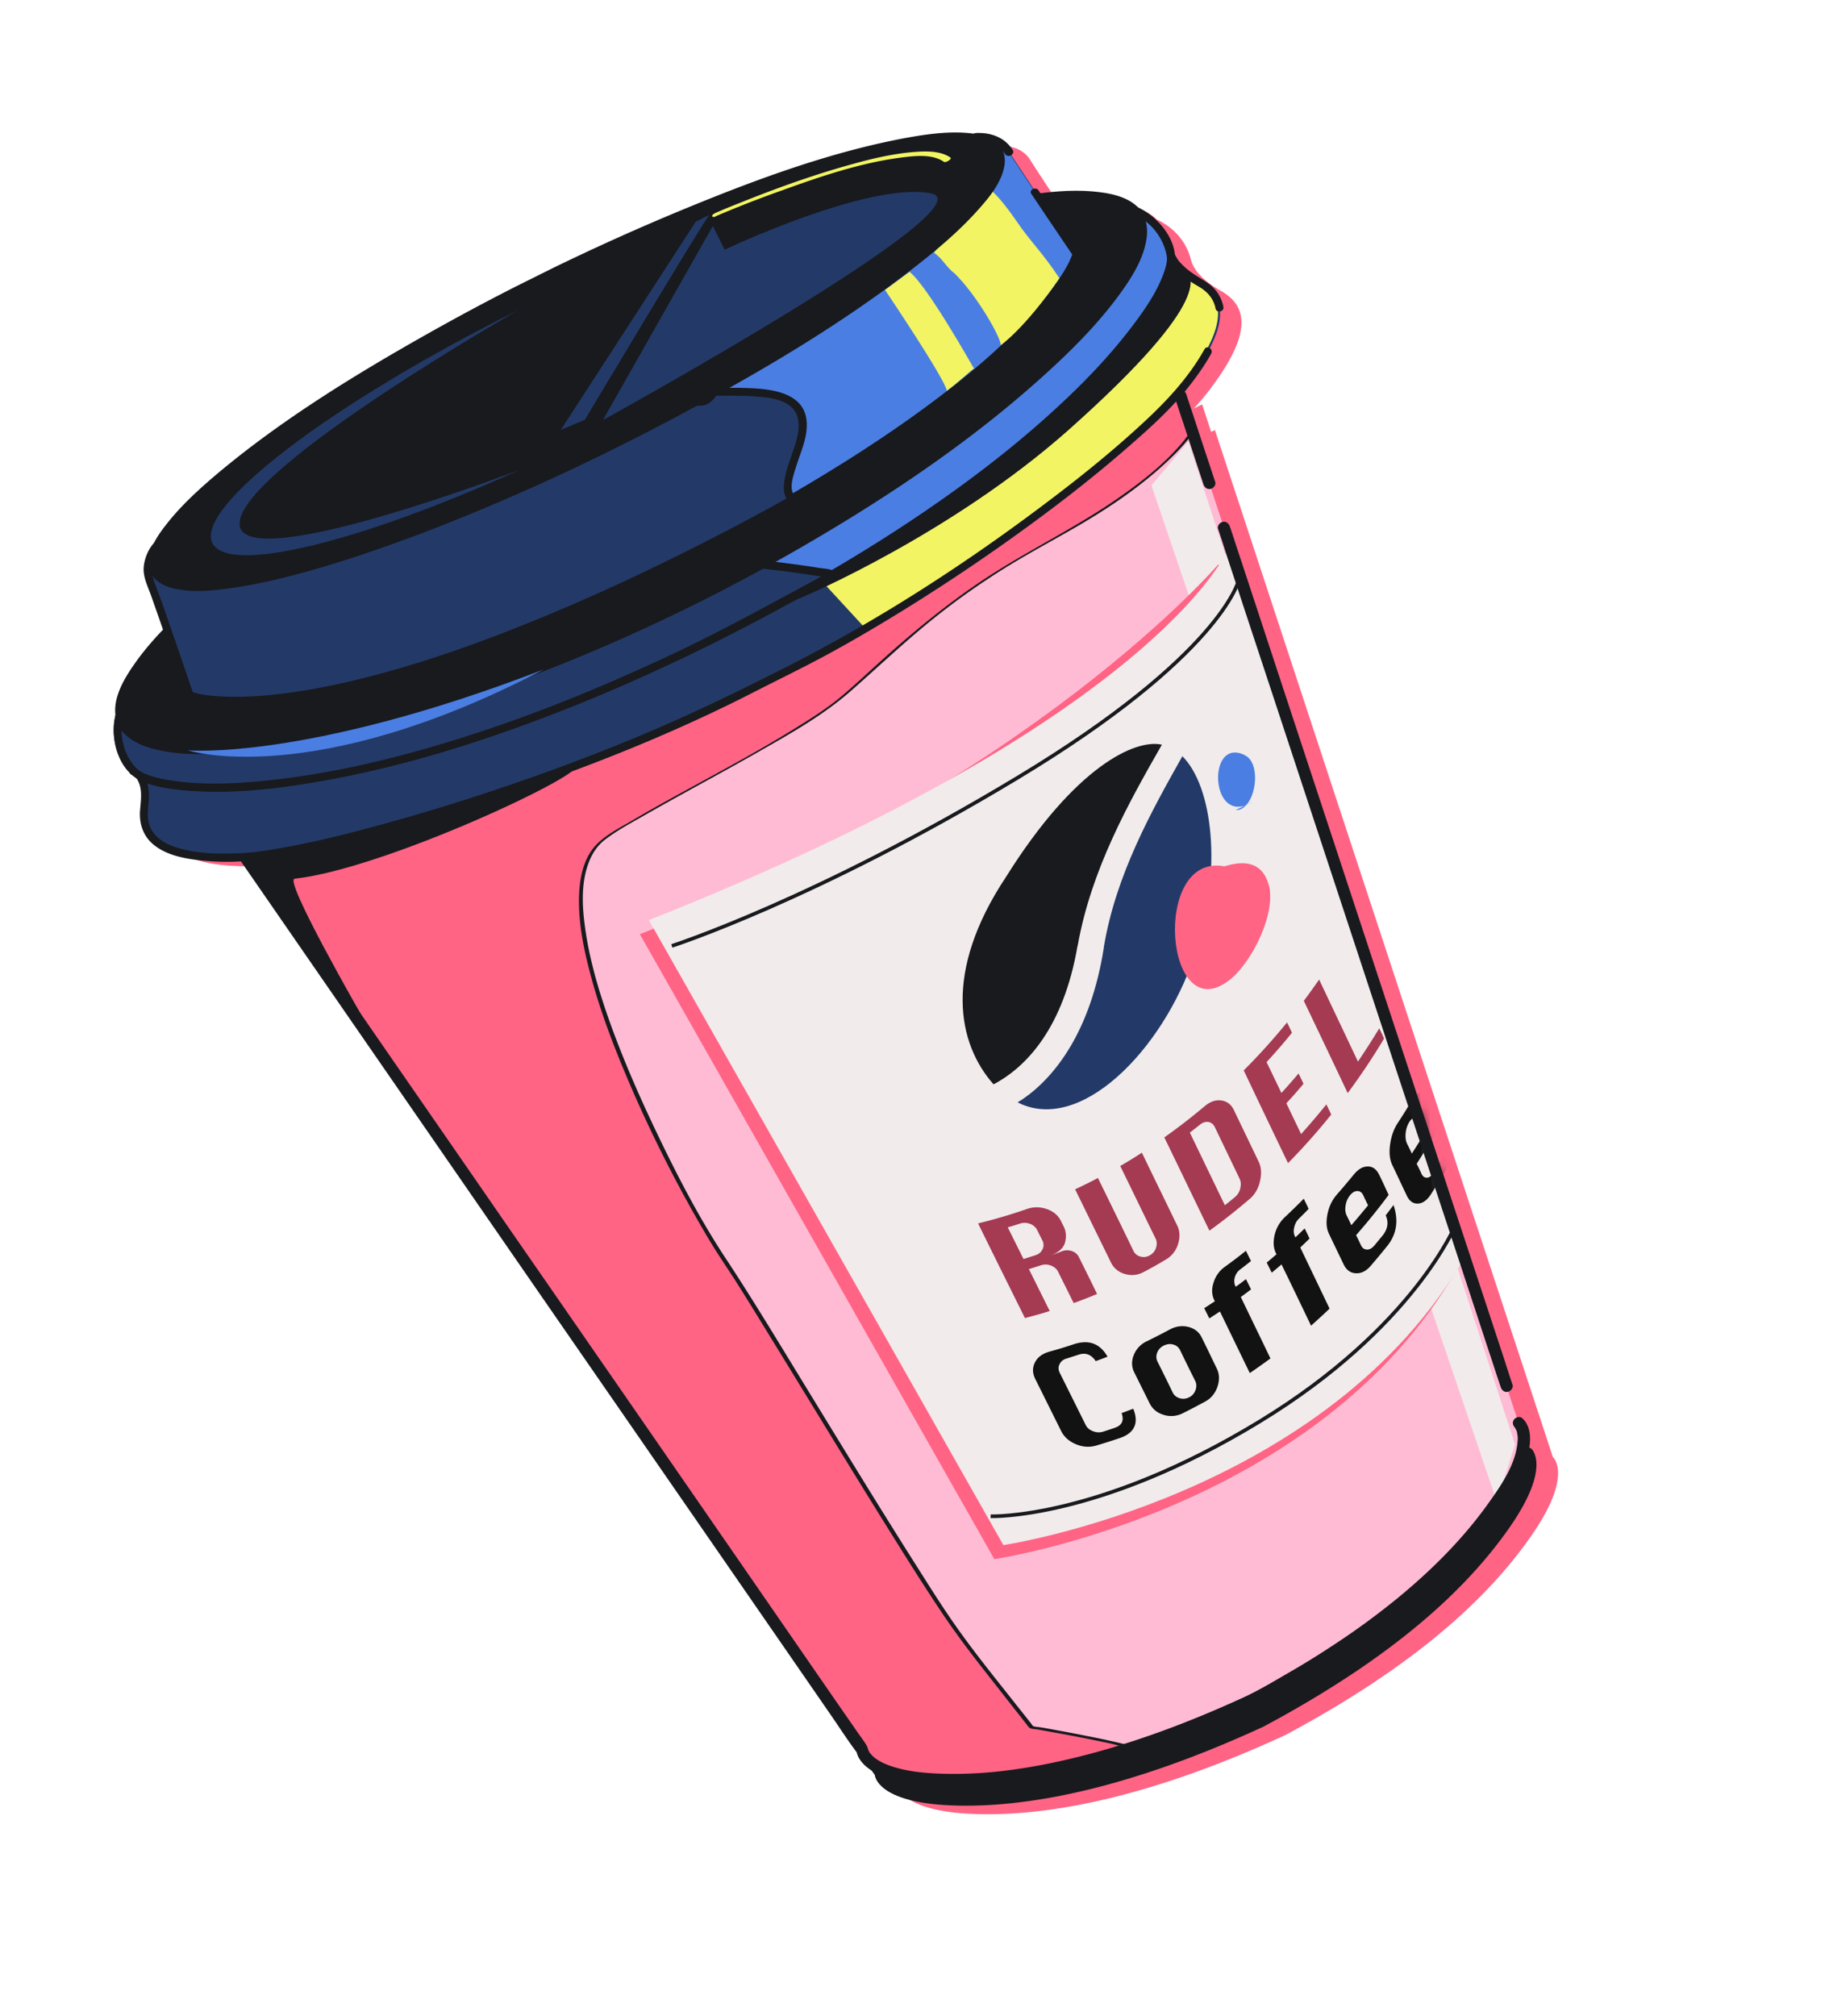 <svg xmlns="http://www.w3.org/2000/svg" width="186" height="205" fill="none"><g clip-path="url(#a)"><path fill="#FF6485" d="M157.924 148.149s2.134 1.789-2.215 8.026c-4.35 6.238-11.692 13.123-25.014 20.242-13.715 6.327-24.201 8.326-31.792 8.009s-7.737-3.077-7.737-3.077l-62.93-91.011.382-.19-1.474-2.118c-.315.03-.623.036-.894.043-7.373.159-9.785-1.747-9.35-5.07.247-1.932-.175-2.855-.562-3.302a2.7 2.7 0 0 1-.549-.403c-2.052-2.177-1.664-4.745-1.42-5.725-.286-2.087 1.467-5.042 4.856-8.536-.785-2.277-1.548-4.474-1.86-5.25-.728-1.867.911-3.578.911-3.578l.044-.022c3.125-5.94 18.547-16.86 38.451-26.76 19.904-9.898 37.759-15.561 44.446-14.52l.147-.074s2.346-.29 3.396 1.418c.445.71 1.736 2.68 3.093 4.71 4.883-.601 8.326-.194 9.772 1.352.945.426 2.942 1.644 3.52 4.243l.015-.007s.043.344.43.864l.036.073c.409.564 1.169 1.32 2.595 2.126 2.897 1.666 2.969 4.718-1.599 10.516-.339.424-.743.9-1.236 1.418l.866-.43.915 2.797.382-.19 34.367 104.411z"/><path fill="#181A1E" d="M155.725 147.28s2.135 1.789-2.215 8.027-11.691 13.122-25.013 20.241c-13.716 6.328-24.202 8.326-31.793 8.009-7.606-.31-7.737-3.077-7.737-3.077L26.031 89.454"/><path fill="#FFBBD4" d="m120.056 40.241 34.367 104.412s2.135 1.789-2.215 8.026c-4.349 6.238-11.691 13.123-25.013 20.241-13.715 6.328-24.201 8.327-31.792 8.01-7.606-.311-7.737-3.078-7.737-3.078l-62.93-91.01"/><path fill="#FF6485" d="M119.75 40.633 24.732 86.846l62.93 91.011s.138 2.781 7.736 3.077c5.159.212 11.632-.651 19.562-3.187-.336-.455-10.129-2.144-10.129-2.144s-5.731-7.253-7.103-9.129c-4.693-6.345-21.224-34.173-23.8-37.88-3.911-5.619-21.324-37.32-12.388-43.39 5.229-3.55 19.436-10.324 24.396-14.636 4.886-4.239 9.974-9.765 21.057-15.752 11.084-5.987 14.015-10.697 14.015-10.697l-1.28-3.493z"/><path fill="#181A1E" d="M119.637 40.578c-.837.416-1.696.825-2.54 1.226l-6.913 3.365-10.216 4.971L87.5 56.213l-13.665 6.65-13.783 6.708-12.858 6.249-10.861 5.292-7.816 3.795c-1.233.613-2.481 1.197-3.714 1.81l-.161.08c-.015.008-.103.052-.081.096.737 1.077 1.481 2.132 2.218 3.209l5.889 8.527 8.493 12.293 10.107 14.616 10.544 15.238 9.953 14.381 8.34 12.058 5.568 8.066 1.437 2.081c.176.242.329.44.416.725.203.666.773 1.15 1.351 1.502 1.551.947 3.485 1.227 5.273 1.361 4.41.365 8.882-.178 13.209-1.087 2.588-.538 5.148-1.245 7.671-2.061.044-.022.235-.081.162-.154-.175-.205-.637-.25-.871-.316-.615-.169-1.245-.294-1.868-.441a225 225 0 0 0-4.687-.922c-.623-.11-1.252-.235-1.89-.339-.241-.044-.645-.045-.864-.155.095.044-.022-.044-.044-.088-.087-.139-.211-.278-.314-.41-.394-.498-.781-.982-1.175-1.48-1.935-2.454-3.914-4.887-5.738-7.415-1.518-2.095-2.897-4.278-4.275-6.461-4.034-6.344-7.943-12.768-11.86-19.17-2.552-4.176-5.075-8.366-7.76-12.439-2.954-4.468-5.402-9.317-7.674-14.144-1.479-3.156-2.862-6.378-4.054-9.659-1.082-3.024-2.048-6.144-2.537-9.336-.36-2.342-.571-4.94.3-7.201.34-.9.885-1.72 1.641-2.296 1.271-.98 2.739-1.746 4.119-2.542 3.795-2.162 7.663-4.213 11.473-6.382 3.223-1.84 6.548-3.695 9.355-6.15s5.6-5.124 8.574-7.499a73 73 0 0 1 5.986-4.31c2.489-1.622 5.087-3.024 7.671-4.491 3.656-2.074 7.232-4.419 10.267-7.335.669-.643 1.323-1.316 1.897-2.04.213-.27.456-.446.34-.79l-1.2-3.295c-.051-.103-.432.014-.396.124.414 1.128.858 2.24 1.243 3.383.044.124.081.051-.044.205-.148.183-.273.373-.42.556-1.809 2.215-4.123 4.042-6.444 5.67-4.567 3.223-9.66 5.573-14.28 8.692-3.62 2.44-6.977 5.224-10.21 8.147-1.264 1.14-2.498 2.303-3.799 3.406s-2.806 2.09-4.288 3.01c-3.782 2.374-7.73 4.484-11.658 6.638-1.783.978-3.552 1.95-5.307 2.986-1.175.694-2.481 1.344-3.502 2.272-1.55 1.41-1.968 3.591-2.018 5.59-.067 2.846.57 5.709 1.324 8.44.928 3.339 2.157 6.583 3.503 9.769a136.5 136.5 0 0 0 8.334 16.501c.795 1.341 1.67 2.623 2.524 3.934 1.379 2.146 2.706 4.337 4.04 6.505 3.932 6.395 7.819 12.812 11.794 19.185 1.707 2.732 3.413 5.464 5.2 8.138 1.321 1.993 2.745 3.898 4.212 5.781l3.307 4.22c.394.498.789.997 1.19 1.51.132.153.263.417.453.505.212.096.542.096.762.133.6.103 1.208.221 1.809.324 1.611.295 3.208.598 4.805.936q.912.177 1.801.42c.234.066.718.118.886.309l.162-.154c-4.548 1.458-9.242 2.586-14.007 3.019-1.927.173-3.87.244-5.811.131-1.942-.112-3.84-.319-5.508-1.171-.658-.33-1.36-.821-1.659-1.532-.058-.117-.05-.249-.109-.366-.167-.337-.46-.666-.664-.967l-3.838-5.546-6.509-9.406-8.333-12.044-9.377-13.553-9.595-13.883-9.012-13.041-7.632-11.04-5.437-7.875-1.642-2.381-.518-.748c-.073-.11-.167-.337-.277-.41-.117-.088-.029-.058-.11 0l.323-.16 1.776-.884c2.488-1.182 4.961-2.394 7.435-3.606l11.412-5.547 14.032-6.832 15.155-7.373L90 55.207l13.298-6.468 10.187-4.956 5.702-2.781c.25-.124.485-.24.734-.365.25-.124-.124-.14-.241-.08z"/><path fill="#181A1E" d="M58.511 77.867c1.23.74-19.334 10.456-28.549 11.475-1.157.065 6.92 14.099 6.92 14.099L25 87.206c.534.483 29.237-6.337 33.511-9.34"/><path fill="#F1EBEB" d="m117.093 49.352 35.132 103.337 1.85-5.816-33.224-102.002z"/><path fill="#FF6485" d="M123.902 57.372s-18.767 21.977-58.834 37.609l36.05 63.543s33.036-4.882 47.099-29.581l-24.322-71.586z"/><path fill="#F1EBEB" d="M124.822 55.941s-7.189 17.132-58.834 37.609l36.049 63.543s33.037-4.882 47.1-29.581l-24.323-71.586z"/><mask id="b" width="85" height="103" x="65" y="55" maskUnits="userSpaceOnUse" style="mask-type:luminance"><path fill="#fff" d="M124.819 55.942S106.052 77.917 65.985 93.55l36.05 63.542s33.036-4.882 47.099-29.58l-24.322-71.586z"/></mask><g mask="url(#b)"><path fill="#181A1E" d="M109.589 96.182c1.379-7.793 5.21-14.595 8.569-20.468-2.68-.604-8.793 2.162-15.862 13.461-6.397 9.631-4.923 16.938-1.257 21.071 3.413-1.789 7.126-5.846 8.536-14.057z"/><path fill="#233A68" d="M112.254 96.354c-1.329 8.444-4.912 13.095-8.224 15.381-.191.132-.367.219-.543.343.146.074.292.147.431.206 6.595 2.768 14.962-6.436 17.782-15.86 2.552-7.937 1.669-16.414-1.458-19.537-3.139 5.58-6.793 12.112-7.995 19.452z"/><path fill="#A53A53" d="M104.251 134.046c-1.603-3.222-3.198-6.43-4.786-9.66a53 53 0 0 0 4.966-1.465c.652-.233 1.334-.225 2.015.003.688.242 1.163.646 1.447 1.217l.284.571c.241.484.283 1.011.135 1.596q-.222.877-1.521 1.359c.403-.146.807-.291 1.203-.452.323-.124.653-.123.997-.021.329.111.578.316.723.609.62 1.245 1.246 2.505 1.851 3.757-.785.336-1.585.642-2.377.927l-1.589-3.194c-.145-.293-.394-.498-.731-.623a1.5 1.5 0 0 0-1.018-.023c-.411.131-.822.262-1.218.386l2.12 4.263a43 43 0 0 1-2.472.699zm-.165-6.038c.41-.132.807-.255 1.217-.387.345-.116.58-.306.72-.613a.96.96 0 0 0-.012-.871l-.532-1.07a1.3 1.3 0 0 0-.738-.638 1.53 1.53 0 0 0-1.033-.016c-.411.132-.822.263-1.225.372l1.595 3.208zm9.85-9.467a45 45 0 0 0 2.188-1.344c1.194 2.476 2.396 4.929 3.591 7.405.284.571.304 1.201.082 1.896a2.7 2.7 0 0 1-1.236 1.564 45 45 0 0 1-2.246 1.264c-.624.328-1.247.401-1.914.202a2.18 2.18 0 0 1-1.418-1.158l-3.649-7.449c.77-.365 1.556-.737 2.319-1.153 1.209 2.468 2.426 4.951 3.62 7.426.139.279.365.477.702.565a1.2 1.2 0 0 0 .946-.123 1.3 1.3 0 0 0 .64-.775c.11-.33.097-.652-.042-.93-1.209-2.468-2.403-4.944-3.612-7.412zm9.065 6.6c-1.537-3.164-3.059-6.335-4.596-9.499a61 61 0 0 0 4.113-3.178c.544-.453 1.101-.658 1.673-.576.586.074 1.003.396 1.287.967.83 1.744 1.682 3.494 2.512 5.237.284.571.319 1.23.148 1.991-.17.761-.524 1.375-1.068 1.829a62 62 0 0 1-4.077 3.215zm1.561-2.603c.345-.263.669-.534 1.007-.811a1.6 1.6 0 0 0 .559-.9c.089-.373.068-.71-.07-.988-.838-1.758-1.683-3.494-2.52-5.251-.146-.293-.358-.462-.658-.514-.293-.037-.579.051-.866.285-.338.277-.668.533-1.013.796zm6.426-4.274a2146 2146 0 0 1-4.508-9.434 64 64 0 0 0 4.404-4.876c.175.352.342.689.503 1.047a57 57 0 0 1-2.582 2.983l1.508 3.142c.596-.643 1.162-1.308 1.743-1.981.175.352.349.703.502 1.047a46 46 0 0 1-1.742 1.982l1.5 3.127a70 70 0 0 0 2.567-3.012c.167.337.342.688.495 1.032a64 64 0 0 1-4.368 4.913zm6.066-7.125a2215 2215 0 0 0-4.464-9.382c.53-.702 1.045-1.433 1.56-2.164 1.311 2.783 2.637 5.559 3.947 8.342a83 83 0 0 0 2.165-3.379c.167.337.342.689.495 1.033a68 68 0 0 1-3.703 5.55"/><path fill="#121212" d="M115.238 143.217c.604 1.435.154 2.481-1.35 2.991-.814.277-1.621.533-2.435.773-.675.189-1.356.145-2.051-.149s-1.193-.741-1.484-1.327l-2.645-5.317c-.291-.586-.289-1.135-.024-1.669.28-.541.765-.892 1.454-1.089a43 43 0 0 0 2.465-.75c1.526-.503 2.668-.121 3.462 1.256-.396.16-.799.306-1.203.452-.445-.674-1.03-.894-1.735-.654l-1.232.394q-.505.142-.705.57c-.14.271-.141.563.012.871l2.637 5.303c.146.293.38.505.738.637.344.14.681.155 1.019.06.411-.131.821-.262 1.225-.408.719-.248.947-.745.671-1.485.404-.146.785-.299 1.189-.445zm1.435-6.87c.764-.38 1.527-.76 2.29-1.176.624-.328 1.24-.415 1.884-.261.63.162 1.098.514 1.368 1.093.517 1.04 1.019 2.087 1.522 3.134.284.572.297 1.186.068 1.867-.237.665-.641 1.177-1.265 1.506a68 68 0 0 1-2.268 1.183 2.57 2.57 0 0 1-1.935.158c-.667-.198-1.142-.602-1.426-1.173l-1.566-3.149c-.284-.572-.29-1.172-.032-1.794a2.58 2.58 0 0 1 1.331-1.374zm1.042 2.094c.517 1.04 1.042 2.095 1.544 3.142.139.279.365.476.709.579.323.096.638.067.961-.093.323-.161.529-.41.654-.746.111-.329.105-.637-.034-.915a261 261 0 0 1-1.544-3.142 1.05 1.05 0 0 0-.702-.565c-.322-.095-.645-.044-.968.116a1.3 1.3 0 0 0-.654.709c-.118.315-.112.622.027.901zm9.383 1.159c-1.02-2.087-2.018-4.167-3.037-6.255l-1.08.701-.517-1.04 1.079-.701-.051-.102c-.269-.542-.297-1.15-.075-1.808a3.02 3.02 0 0 1 1.134-1.587 51 51 0 0 0 2.152-1.637l.517 1.04c-.367.293-.735.585-1.109.862a1.53 1.53 0 0 0-.53.776c-.096.322-.075.622.034.878l.051.102c.352-.248.697-.511 1.043-.774l.517 1.04c-.345.263-.69.526-1.043.775.998 2.08 2.018 4.167 3.015 6.247a74 74 0 0 1-2.085 1.476zm6.225-4.826c-.998-2.08-1.988-4.145-3.001-6.218-.331.293-.668.57-.992.841l-.51-1.026c.338-.277.669-.57.992-.84l-.051-.103c-.269-.542-.304-1.164-.133-1.888a3.6 3.6 0 0 1 1.009-1.763 69 69 0 0 0 1.947-1.9c.168.337.343.688.496 1.032-.324.344-.669.68-1 1.009-.235.227-.383.519-.464.871-.082.351-.061.651.07.915l.051.102c.324-.307.632-.607.941-.906.168.337.342.688.495 1.032-.308.3-.632.607-.94.907l2.978 6.211c-.617.599-1.264 1.176-1.895 1.746zm7.895-13.287a63 63 0 0 1-3.31 4.095c.167.337.335.674.495 1.032.138.279.336.418.6.433s.506-.124.741-.387c.287-.343.559-.68.846-1.023.544-.673.649-1.383.328-2.064l.795-1.053c.523 1.53.343 2.936-.628 4.149a77 77 0 0 1-1.684 2.025c-.463.541-.977.797-1.527.76-.542-.023-.951-.331-1.228-.888l-1.486-3.098c-.277-.556-.319-1.23-.163-2.02.157-.79.474-1.441.952-1.99a77 77 0 0 0 1.706-2.017c.456-.556.918-.841 1.431-.84.506-.014.886.272 1.163.828.343.689.648 1.377.976 2.073zm-3.784 3.069c.574-.65 1.133-1.33 1.692-2.01a26 26 0 0 1-.495-1.033q-.208-.417-.593-.418c-.256 0-.513.146-.741.424a2.16 2.16 0 0 0-.45 1.009c-.075.403-.039.732.085 1.018.167.337.342.688.495 1.032zm9.369-10.826a75 75 0 0 1-2.732 4.593c.167.337.335.674.488 1.018.138.278.313.41.563.396q.351-.01.639-.483c.235-.372.464-.76.692-1.148.449-.753.503-1.492.182-2.173.229-.388.442-.768.649-1.163.545 1.538.438 3.016-.35 4.376a66 66 0 0 1-1.414 2.275c-.391.614-.838.928-1.322.949-.484.022-.872-.242-1.134-.806-.495-1.033-.968-2.058-1.464-3.091-.276-.557-.348-1.252-.235-2.094s.364-1.551.754-2.165c.493-.739.957-1.499 1.421-2.26.368-.621.787-.958 1.234-1.016s.806.185 1.068.748c.335.674.648 1.377.968 2.058zm-3.228 3.56c.486-.753.957-1.499 1.414-2.274-.167-.337-.342-.689-.495-1.033-.139-.278-.314-.41-.541-.389-.228.022-.455.19-.647.504a2.6 2.6 0 0 0-.355 1.091c-.045.424-.002.768.122 1.054.167.337.342.688.495 1.032z"/></g><path fill="#181A1E" d="M154.098 145.182c-.183-.147-.102-.095-.015.007.11.147-.051-.102 0 0l.095.191.058.117c-.029-.095.066.132 0 0 .036.11.051.212.065.315.058.3.058.41.027.754-.16 2.29-1.677 4.469-2.972 6.283-2.59 3.627-5.773 6.799-9.218 9.627a77 77 0 0 1-6.911 5.027 83 83 0 0 1-4.207 2.585c-1.549.898-3.098 1.833-4.727 2.57-5.717 2.606-11.63 4.816-17.753 6.235-4.349 1.011-8.836 1.635-13.298 1.424-1.444-.068-2.894-.223-4.293-.642-.74-.236-1.486-.522-2.085-1.028a2 2 0 0 1-.212-.205c-.073-.073-.139-.169-.212-.242.058.117-.066-.095 0 0l-.058-.117-.095-.191.022.044-.03-.058s-.021-.081-.014-.103c-.029-.058-.073-.146.007.125-.05-.176-.05-.286-.152-.454-.285-.462-.606-.887-.912-1.319l-2.46-3.546-3.728-5.399-4.78-6.923-5.553-8.037-6.13-8.864-6.443-9.312-6.494-9.377-6.268-9.07-5.86-8.468-5.166-7.48-4.225-6.103-3.064-4.432-1.635-2.367-.204-.3c-.453-.652-1.357.181-.911.819l1.693 2.447 4.567 6.608 6.794 9.831 8.23 11.912 9.078 13.136 9.114 13.172 8.545 12.359 7.188 10.403 5.166 7.48c.81 1.187 1.59 2.388 2.459 3.546.03.058.066.095.11.146l-.153-.454c.07 1.025.94 1.817 1.781 2.294 2.458 1.408 5.617 1.5 8.387 1.475 5.98-.051 11.912-1.339 17.605-3.146 3.829-1.21 7.563-2.684 11.218-4.318 3.654-1.635 7.296-3.885 10.703-6.164 5.096-3.411 9.885-7.328 13.798-12.051 1.817-2.201 3.656-4.614 4.588-7.343.436-1.258.786-3.058-.149-4.201-.08-.088-.146-.147-.219-.22-.256-.22-.682-.081-.844.182-.198.3-.067.637.181.842zm-30.229-91.41c.262.783.523 1.567.763 2.343l2.084 6.326 3.109 9.417 3.769 11.445 4.133 12.544 4.169 12.653 3.892 11.804 3.298 10.017 2.36 7.176c.378 1.128.741 2.263 1.119 3.39.021.044.043.088.05.14.102.314.365.549.717.484.301-.059.588-.402.486-.717-.261-.784-.523-1.567-.762-2.343l-2.085-6.327-3.108-9.417-3.77-11.445-4.132-12.543-4.169-12.653-3.893-11.804-3.297-10.017-2.361-7.177c-.378-1.127-.741-2.262-1.118-3.39-.022-.044-.044-.088-.051-.14-.102-.314-.365-.548-.717-.483-.301.058-.587.402-.486.717m-4.417-13.411.995 2.995 1.569 4.774.363 1.099c.101.315.364.55.716.484.301-.058.588-.402.486-.717l-.995-2.995-1.569-4.774-.363-1.098c-.101-.315-.365-.55-.716-.484-.301.058-.588.401-.486.716"/><path fill="#233A68" d="M118.975 25.67s.157 1.42 3.069 3.077c1.082.631 1.776 1.437 1.971 2.528.144.769.039 1.662-.353 2.715-.524 1.449-1.57 3.175-3.218 5.273-4.575 5.784-23.902 21.187-43.335 30.45-19.105 9.921-45.664 17.337-53.044 17.48-7.38.145-9.792-1.761-9.372-5.077s-1.11-3.705-1.11-3.705"/><path fill="#F2F463" d="M121.83 28.692c-2.897-1.665-3.068-3.078-3.068-3.078l-36.91 18.483c-1.306 5.583-.743 11.059 1.722 14.985l4.339 4.712c15.592-8.996 28.552-19.826 32.318-24.586 4.575-5.784 4.511-8.858 1.599-10.516"/><path fill="#181A1E" d="M122.494 35.504c-1.658 2.962-3.952 5.382-6.428 7.655-3.013 2.777-6.216 5.357-9.491 7.827-8.513 6.444-17.567 12.28-27.1 17.076-4.595 2.322-9.226 4.57-13.966 6.562a210 210 0 0 1-14.446 5.448 212 212 0 0 1-13.232 4.023c-3.359.903-6.755 1.733-10.215 2.284-1.1.182-2.214.334-3.328.376-2.192.085-4.573.046-6.667-.704-1.252-.455-2.32-1.276-2.542-2.645-.144-.879.107-1.772.066-2.665-.034-.768-.2-1.58-.704-2.189-.183-.22-.46-.447-.739-.528-.505-.132-.764.636-.259.768.11.037.03-.014.169.081.168.117.307.286.409.491.488.908.301 2.006.225 2.994-.114 1.317.278 2.584 1.302 3.464 1.367 1.165 3.308 1.497 5.044 1.675s3.51.173 5.255-.037c3.108-.34 6.188-1.067 9.224-1.81 4.305-1.063 8.574-2.309 12.806-3.665 9.756-3.134 19.397-6.832 28.527-11.482 2.422-1.242 4.873-2.424 7.274-3.709s4.954-2.775 7.37-4.25a198 198 0 0 0 13.276-8.868c3.591-2.608 7.088-5.334 10.431-8.257 2.211-1.922 4.438-3.925 6.248-6.25.794-1.016 1.545-2.084 2.171-3.217.251-.454-.43-.901-.68-.448m-3.923-9.759c.05.432.356.864.597 1.201.321.425.73.806 1.147 1.129q.406.319.856.616c.358.242.746.433 1.112.69.68.483 1.176 1.15 1.328 1.97.093.52.907.352.799-.16a3.75 3.75 0 0 0-1.123-2.036c-.577-.536-1.375-.925-2.055-1.408a7 7 0 0 1-1.272-1.122c-.073-.073-.131-.154-.189-.234a.3.3 0 0 0-.066-.096c-.066-.095.022.044-.029-.058-.066-.132-.139-.242-.204-.374l-.073-.146c-.037-.074.036.11.014.029l-.021-.044c-.015-.03-.03-.059-.03-.095-.021-.227-.27-.36-.475-.33-.235.043-.345.263-.331.475z"/><path fill="#181A1E" stroke="#181A1E" stroke-miterlimit="10" stroke-width=".739" d="M119.034 25.972s.473.879 1.168 1.538c.35.338 3.584 2.274-11.869 16.007-11.852 10.48-26.652 16.762-26.652 16.762s38.91-28.34 37.338-34.3z"/><path fill="#4B7EE2" d="M114.938 21.237s3.485 1.044 4.097 4.74c.612 3.698-10.873 21.249-46.41 38.922s-56.462 16.24-59.04 13.52c-2.58-2.718-1.309-6.127-1.309-6.127"/><path fill="#181A1E" d="M114.82 21.62c1.984.603 3.525 2.45 3.841 4.485.015.102 0 .11.015.066-.008.058.007.124-.001.183-.008.131-.015.263-.045.388-.015.153 0 .036-.022.139-.015.08-.045.168-.06.248a8 8 0 0 1-.155.498c-.717 2.092-2.086 4.015-3.44 5.785-2.332 3.042-5.037 5.812-7.873 8.392-4.079 3.727-8.486 7.088-13.053 10.2-6.044 4.12-12.386 7.786-18.867 11.137-6.863 3.541-13.9 6.73-21.149 9.422-5.576 2.078-11.282 3.856-17.105 5.144-4.121.917-8.33 1.621-12.544 1.835-2.587.136-5.343.154-7.855-.369a12 12 0 0 1-1.223-.323 8 8 0 0 1-.49-.177c-.074-.036-.14-.058-.213-.095-.05-.03 0 0-.124-.066a4 4 0 0 1-.344-.213.6.6 0 0 1-.124-.103c.051.03 0 0-.066-.058-.986-1.063-1.546-2.41-1.535-3.86.002-.622.07-1.295.292-1.88.177-.49-.599-.762-.769-.257-.717 1.982-.291 4.384.964 6.025.526.689 1.118 1.07 1.909 1.371 2.093.786 4.482.877 6.688.894 3.877.028 7.747-.436 11.567-1.111 5.536-.981 10.978-2.482 16.319-4.26 7.064-2.362 13.947-5.237 20.676-8.456 7.126-3.416 14.1-7.213 20.752-11.471 5.066-3.25 9.994-6.78 14.564-10.696 3.262-2.792 6.378-5.803 9.129-9.108 1.669-2.018 3.295-4.197 4.35-6.604.303-.68.576-1.419.652-2.15.181-1.881-1.191-3.794-2.639-4.828-.519-.38-1.126-.718-1.749-.902-.498-.154-.771.621-.258.768z"/><path fill="#233A68" d="M84.642 58.452c-.27-.25-8.314-1.292-8.783-1.205-1.396-6.303-1.105-12.824-5.646-13.782L12.277 72.277s-1.27 3.41 1.308 6.128c2.579 2.72 23.505 4.152 59.041-13.52 2.187-1.088 10.012-5.345 12.016-6.433"/><path fill="#181A1E" d="M84.867 58.104c-.38-.286-1.114-.287-1.553-.361a79 79 0 0 0-2.9-.421c-.96-.126-1.979-.259-2.968-.37-.52-.052-1.135-.185-1.663-.105l.475.33c-.563-2.57-.834-5.212-1.383-7.79-.398-1.903-.978-4.026-2.52-5.324-.541-.462-1.697-1.239-2.423-.896l-.778.387-56.468 28.082c-.191.095-.39.175-.558.278-.169.102-.235.263-.287.453a7 7 0 0 0-.27 1.742c-.057 2.13.896 4.524 2.968 5.376 1.222.507 2.562.699 3.859.84 4.916.496 9.96-.112 14.792-.998 8.131-1.468 16.068-3.99 23.75-6.988 5.092-1.984 10.089-4.232 14.991-6.633 3.156-1.57 6.246-3.271 9.337-4.936 1.181-.642 2.363-1.285 3.56-1.934.462-.249.098-.981-.365-.733-5.328 2.87-10.628 5.834-16.103 8.41-7.596 3.577-15.417 6.736-23.47 9.133-5.641 1.69-11.405 3.022-17.277 3.659-3.49.383-7.125.583-10.59-.014a13 13 0 0 1-1.508-.346 6 6 0 0 1-.623-.22c-.087-.03-.16-.067-.256-.11-.139-.06-.044-.015-.175-.096l-.395-.242-.088-.066c.073.073-.051-.03 0 0a4.6 4.6 0 0 1-.555-.638c-.942-1.267-1.223-2.9-.94-4.43.045-.24.104-.49.193-.716l-.213.234L68.05 45.016c.734-.365 1.57-.671 2.246-1.117l.103-.05-.315.028c2.35.53 3.267 2.742 3.789 4.858.695 2.833.942 5.761 1.572 8.61a.43.43 0 0 0 .475.33c-.117.021.051-.008.132.007.11 0 .227.015.337.015.322.022.652.06.982.096.952.112 1.904.223 2.864.348.96.126 1.904.26 2.842.414.315.044.615.096.923.162l.308.066c.08.015.19.089.102.023.432.315.873-.38.45-.68z"/><path fill="#181A1E" d="M115.927 22.087c3.031 6.094-16.657 24.637-45.236 38.85-28.579 14.212-55.253 18.744-58.29 12.636-3.039-6.108 17.684-22.571 46.263-36.784S112.882 16 115.913 22.094z"/><path fill="#181A1E" d="M115.564 22.272c.7 1.406-.068 3.286-.798 4.654-1.363 2.56-3.319 4.812-5.311 6.88-6.352 6.63-13.953 12.11-21.684 17.033a189 189 0 0 1-31.245 15.995c-8.958 3.596-18.29 6.665-27.843 8.22-3.182.522-6.444.884-9.675.718-1.825-.097-4.155-.327-5.565-1.544-.52-.455-.796-.938-.904-1.597-.094-.703.1-1.493.38-2.18.908-2.298 2.695-4.264 4.393-6.004 2.617-2.69 5.526-5.087 8.5-7.352 3.893-2.959 7.94-5.684 12.088-8.277 9.933-6.2 20.356-11.64 31.033-16.42 9.231-4.115 18.747-7.843 28.56-10.311 3.388-.845 6.849-1.58 10.36-1.809 2.038-.136 4.457-.206 6.345.719.607.3 1.111.726 1.388 1.282.233.469.967.104.734-.365-.801-1.611-2.734-2.148-4.397-2.362-2.843-.378-5.79-.008-8.591.471-4.105.69-8.132 1.76-12.115 2.992-4.966 1.538-9.844 3.325-14.68 5.273a259 259 0 0 0-32.615 15.964c-8.36 4.834-16.658 10.13-23.924 16.539-2.344 2.06-4.66 4.29-6.433 6.872-1.023 1.477-2.136 3.4-1.79 5.274.318 1.706 1.913 2.63 3.443 3.094 2.54.764 5.311.702 7.935.53 3.914-.266 7.793-.97 11.606-1.844 4.848-1.113 9.623-2.556 14.325-4.182 11.224-3.901 22.07-8.93 32.355-14.866C90.27 50.564 98.884 44.8 106.43 37.923c2.609-2.375 5.138-4.912 7.242-7.749 1.302-1.762 2.672-3.832 2.942-6.049.09-.74.019-1.508-.316-2.181-.233-.47-.967-.104-.734.364z"/><path fill="#233A68" d="M102.578 15.376c-1.05-1.707-3.403-1.432-3.403-1.432l-41.502 25.08L16.08 55.342s-1.64 1.71-.912 3.578 4.083 11.782 4.083 11.782 12.415 4.715 50.447-14.198c38.032-18.914 39.797-30.681 39.797-30.681"/><path fill="#181A1E" d="M102.945 15.195c-.73-1.136-1.974-1.65-3.286-1.673-.278-.008-.52-.016-.762.123-.624.329-1.197.723-1.8 1.096l-8.625 5.221-12.026 7.26-11.445 6.916-6.902 4.163c-.888.533-1.827.854-2.795 1.226l-9.854 3.859-13.236 5.193-11.533 4.53-3.537 1.394c-.41.167-.982.27-1.328.569-.713.592-1.178 1.828-1.21 2.721-.032.966.449 1.896.769 2.797a536 536 0 0 1 2.441 7.044c.298.894.603 1.765.9 2.659.08.234.153.673.46.813.19.088.41.125.615.169 1.48.324 3.011.384 4.52.364 3.181-.047 6.341-.504 9.458-1.158 5.214-1.076 10.297-2.673 15.285-4.496 7.528-2.757 14.859-6.092 22.022-9.69 7.163-3.6 13.557-7.163 19.93-11.392 4.06-2.696 8.027-5.618 11.584-8.958 2.035-1.908 3.976-3.97 5.537-6.28.684-1.017 1.34-2.128 1.71-3.3.051-.153.096-.321.118-.497.075-.512-.738-.564-.813-.052.03-.124-.007.095 0 0-.015.08-.044.168-.059.249a8 8 0 0 1-.377.973c-.118.241-.162.336-.317.65-.155.315-.331.586-.501.871-.464.76-.986 1.477-1.545 2.194-1.722 2.208-3.75 4.167-5.852 6.016-3.416 2.996-7.125 5.663-10.943 8.146-5.617 3.653-11.475 6.931-17.435 9.968C65.618 58.205 59 61.277 52.212 63.94c-4.806 1.897-9.699 3.58-14.7 4.862-3.279.845-6.608 1.514-9.973 1.853-1.92.188-3.863.259-5.79.103-.293-.037-.593-.052-.893-.104-.118-.015-.242-.044-.36-.059-.065-.022-.365-.074-.24-.044-.243-.044-.499-.155-.733-.184-.015.007-.066-.022-.088-.03l.263.308-1.81-5.294-1.387-4.006c-.32-.9-.713-1.801-.974-2.731-.225-.747-.025-1.522.336-2.195a4.5 4.5 0 0 1 .39-.578c.089-.117.192-.168.045-.095.147-.073.308-.117.477-.183l3.155-1.24 12.208-4.792 14.49-5.69 10.023-3.925c.41-.167.873-.306 1.27-.503.586-.292 1.137-.694 1.703-1.03l9.544-5.77 13.273-8.026 11.842-7.15 3.73-2.256 1.027-.62a1 1 0 0 0 .265-.169c.073-.036.161-.044-.008-.014.25-.051.77 0 1.092.06.747.14 1.442.506 1.851 1.144.292.44 1.026.074.734-.365z"/><path fill="#4B7EE2" d="M105.232 19.506a2789 2789 0 0 0 4.26 6.322s-2.85 9.73-28.991 24.832c-.687-.608-.456-2.094.571-4.925 2.283-6.233-3.104-5.91-8.498-5.896-.493.885-1.161 1.2-2.003.905-1.428-2.688-1.75-5.543-1.309-8.411L99.158 14.03s2.353-.275 3.403 1.432"/><path fill="#181A1E" d="M104.866 19.686c1.43 2.14 2.875 4.271 4.327 6.418l-.087-.396s-.059.176-.104.271c-.051.117-.088.227-.14.344-.037.073-.103.197-.059.139-.044.095-.081.168-.125.263-.568 1.105-1.289 2.121-2.04 3.115-3.42 4.424-7.836 8.1-12.309 11.402-4.472 3.303-9.179 6.283-13.98 9.072l.484.089c-.687-.645-.111-2.174.11-2.906.482-1.573 1.285-3.16 1.063-4.858-.372-2.812-3.78-3.109-6.014-3.185-.953-.038-1.913-.017-2.865-.019-.184 0-.425-.044-.601.007-.228.058-.287.234-.42.41-.353.504-.793.686-1.379.503l.234.212c-1.34-2.549-1.684-5.374-1.28-8.206l-.235.336 3.414-2.082 7.958-4.871 9.221-5.646 7.232-4.418 1.799-1.096c.102-.05.183-.11.279-.175-.147.073-.103.015-.022.03 0 0 .241.007.33 0a3.8 3.8 0 0 1 1.245.221 2.56 2.56 0 0 1 1.301.997c.292.44 1.026.075.734-.365-.671-1.018-1.74-1.547-2.948-1.658-.345-.03-.755-.082-1.063.072-.587.292-1.153.701-1.71 1.052l-8.451 5.17-10.763 6.595-7.76 4.755-.874.526c-.162.08-.382.19-.463.358-.162.3-.142.82-.157 1.156-.038.44-.069.893-.063 1.347a13.5 13.5 0 0 0 .982 5.066c.16.395.312.85.56 1.201.205.3.666.345 1.003.323.777-.02 1.336-.554 1.712-1.198l-.367.183c1.443-.006 2.894-.033 4.323.079 1.121.082 2.374.208 3.317.853.944.646 1.11 1.715.945 2.783-.232 1.522-.991 2.94-1.303 4.448-.164.813-.329 1.918.351 2.548.132.117.33.183.484.088 4.889-2.833 9.683-5.857 14.23-9.232 3.062-2.273 6.023-4.713 8.728-7.41 1.624-1.63 3.168-3.349 4.485-5.228.619-.892 1.2-1.82 1.621-2.816.052-.117.118-.241.148-.365.089-.447-.576-1.158-.809-1.48-.745-1.092-1.474-2.19-2.218-3.282l-1.255-1.86c-.285-.426-1.026-.075-.734.364z"/><path fill="#F2F463" d="M94.99 25.71c.842.55 1.279 1.502 2.083 2.088 2.185 2.111 4.686 6.44 4.705 7.29 0 0 2.372-1.6 5.957-6.8-1.788-2.71-2.899-3.656-4.329-5.759-.992-1.443-2.336-3.186-3.075-3.458-.683.467-2.088 2.244-2.522 2.953-.95 1.55-.362.856-1.677 2.077"/><path fill="#181A1E" d="M62.776 45.01c23.712-11.793 41.101-25.038 38.84-29.585-2.261-4.546-23.317 1.328-47.029 13.12s-41.101 25.038-38.84 29.584c2.261 4.547 23.316-1.327 47.029-13.12"/><path fill="#181A1E" d="M101.249 15.61c.196.395.188.893.061 1.375-.192.718-.568 1.361-.98 1.968-1.296 1.923-3.045 3.56-4.779 5.08-5.687 4.985-12.162 9.082-18.667 12.902A238 238 0 0 1 50.83 50.11c-7.279 3.146-14.77 6.049-22.5 7.92-2.5.604-5.074 1.135-7.654 1.212-1.319.034-3.188.032-4.175-.811a1.5 1.5 0 0 1-.553-1.113c-.02-.593.18-1.15.445-1.683.906-1.822 2.443-3.371 3.898-4.753 2.263-2.148 4.739-4.092 7.272-5.919 3.254-2.367 6.646-4.565 10.09-6.661 8.237-5.01 16.81-9.457 25.586-13.42 7.58-3.422 15.38-6.552 23.404-8.751 2.757-.75 5.559-1.413 8.396-1.71 1.65-.18 3.599-.346 5.18.33.439.183.827.484 1.016.865.233.468.967.103.734-.365-.634-1.275-2.223-1.599-3.513-1.725-2.315-.2-4.705.184-6.978.62-7.523 1.476-14.83 4.196-21.896 7.107A239 239 0 0 0 42.61 34.43c-7.01 3.98-13.964 8.296-20.171 13.448-1.991 1.666-3.968 3.435-5.564 5.49-.883 1.133-1.914 2.632-1.742 4.154.142 1.318 1.32 2.03 2.5 2.302 2.013.479 4.19.218 6.221-.08 3.116-.471 6.182-1.265 9.197-2.161 3.887-1.166 7.731-2.53 11.517-4.01 9.274-3.626 18.3-7.932 27.036-12.715 7.398-4.045 14.703-8.463 21.366-13.658 2.27-1.769 4.517-3.654 6.437-5.796 1.132-1.258 2.412-2.771 2.725-4.498.104-.563.069-1.149-.186-1.662-.233-.468-.967-.103-.734.365z"/><path fill="#F2F463" d="M72.768 21.995a116 116 0 0 1 6.684-2.612c3.895-1.407 7.93-2.793 12.05-3.344 1.393-.18 3.263-.434 4.491.416.19.125.859-.299.661-.438-1.082-.74-2.665-.648-3.897-.547-1.98.18-3.937.624-5.852 1.156-3.938 1.064-7.775 2.442-11.56 3.96a76 76 0 0 0-2.525 1.035c-.103.051-.418.19-.397.344.022.154.264.088.352.044z"/><path fill="#233A68" d="M52.623 47.869c-16.13 7.29-29.425 10.559-31.02 7.35-1.815-3.647 12.104-14.241 31.069-23.672 0 0-28.013 15.977-28.308 21.605-.296 5.628 28.252-5.298 28.252-5.298zM72.115 21.9c-.485.424-12.63 20.77-12.63 20.77l-2.451 1.036L70.75 22.542l1.35-.671z"/><path fill="#4B7EE2" d="M55.272 68.072c-24.153 9.308-36.176 8.216-36.176 8.216s12.637 4.094 36.176-8.216"/><path fill="#233A68" d="m72.494 22.986 1.195 2.403s14.618-6.942 20.969-5.733c6.342 1.23-33.34 23.048-33.34 23.048l11.183-19.74z"/><path fill="#F2F463" d="m92.495 27.64-2.49 1.841s6.063 8.99 6.286 10.249c1.477-1.082 2.88-2.53 2.784-2.207 0 0-4.782-8.512-6.58-9.883"/><path stroke="#181A1E" stroke-miterlimit="10" stroke-width=".37" d="M125.943 59.076s-1.854 7.573-22.433 19.98c-20.578 12.41-35.19 17.118-35.19 17.118m79.759 28.255s-4.252 10.519-19.963 20.087c-16.483 10.042-27.371 9.647-27.371 9.647"/><path fill="#FF6485" d="M124.527 88.083c-7.507-1.438-6.059 16.863.589 11.492 2.211-1.776 4.784-6.874 3.869-9.745-.755-2.401-2.763-2.28-4.458-1.747"/><path fill="#4B7EE2" d="M126.674 76.82c-3.775-1.997-3.675 6.304-.073 5.079l-.925.46c.417.03.785-.19 1.071-.533.228-.095.448-.205.705-.35l-.675.335c1.081-1.25 1.244-4.273-.117-4.984z"/></g><defs><clipPath id="a"><path fill="#fff" d="M0 55.216 111.028 0l74.363 149.53-111.028 55.216z"/></clipPath></defs></svg>